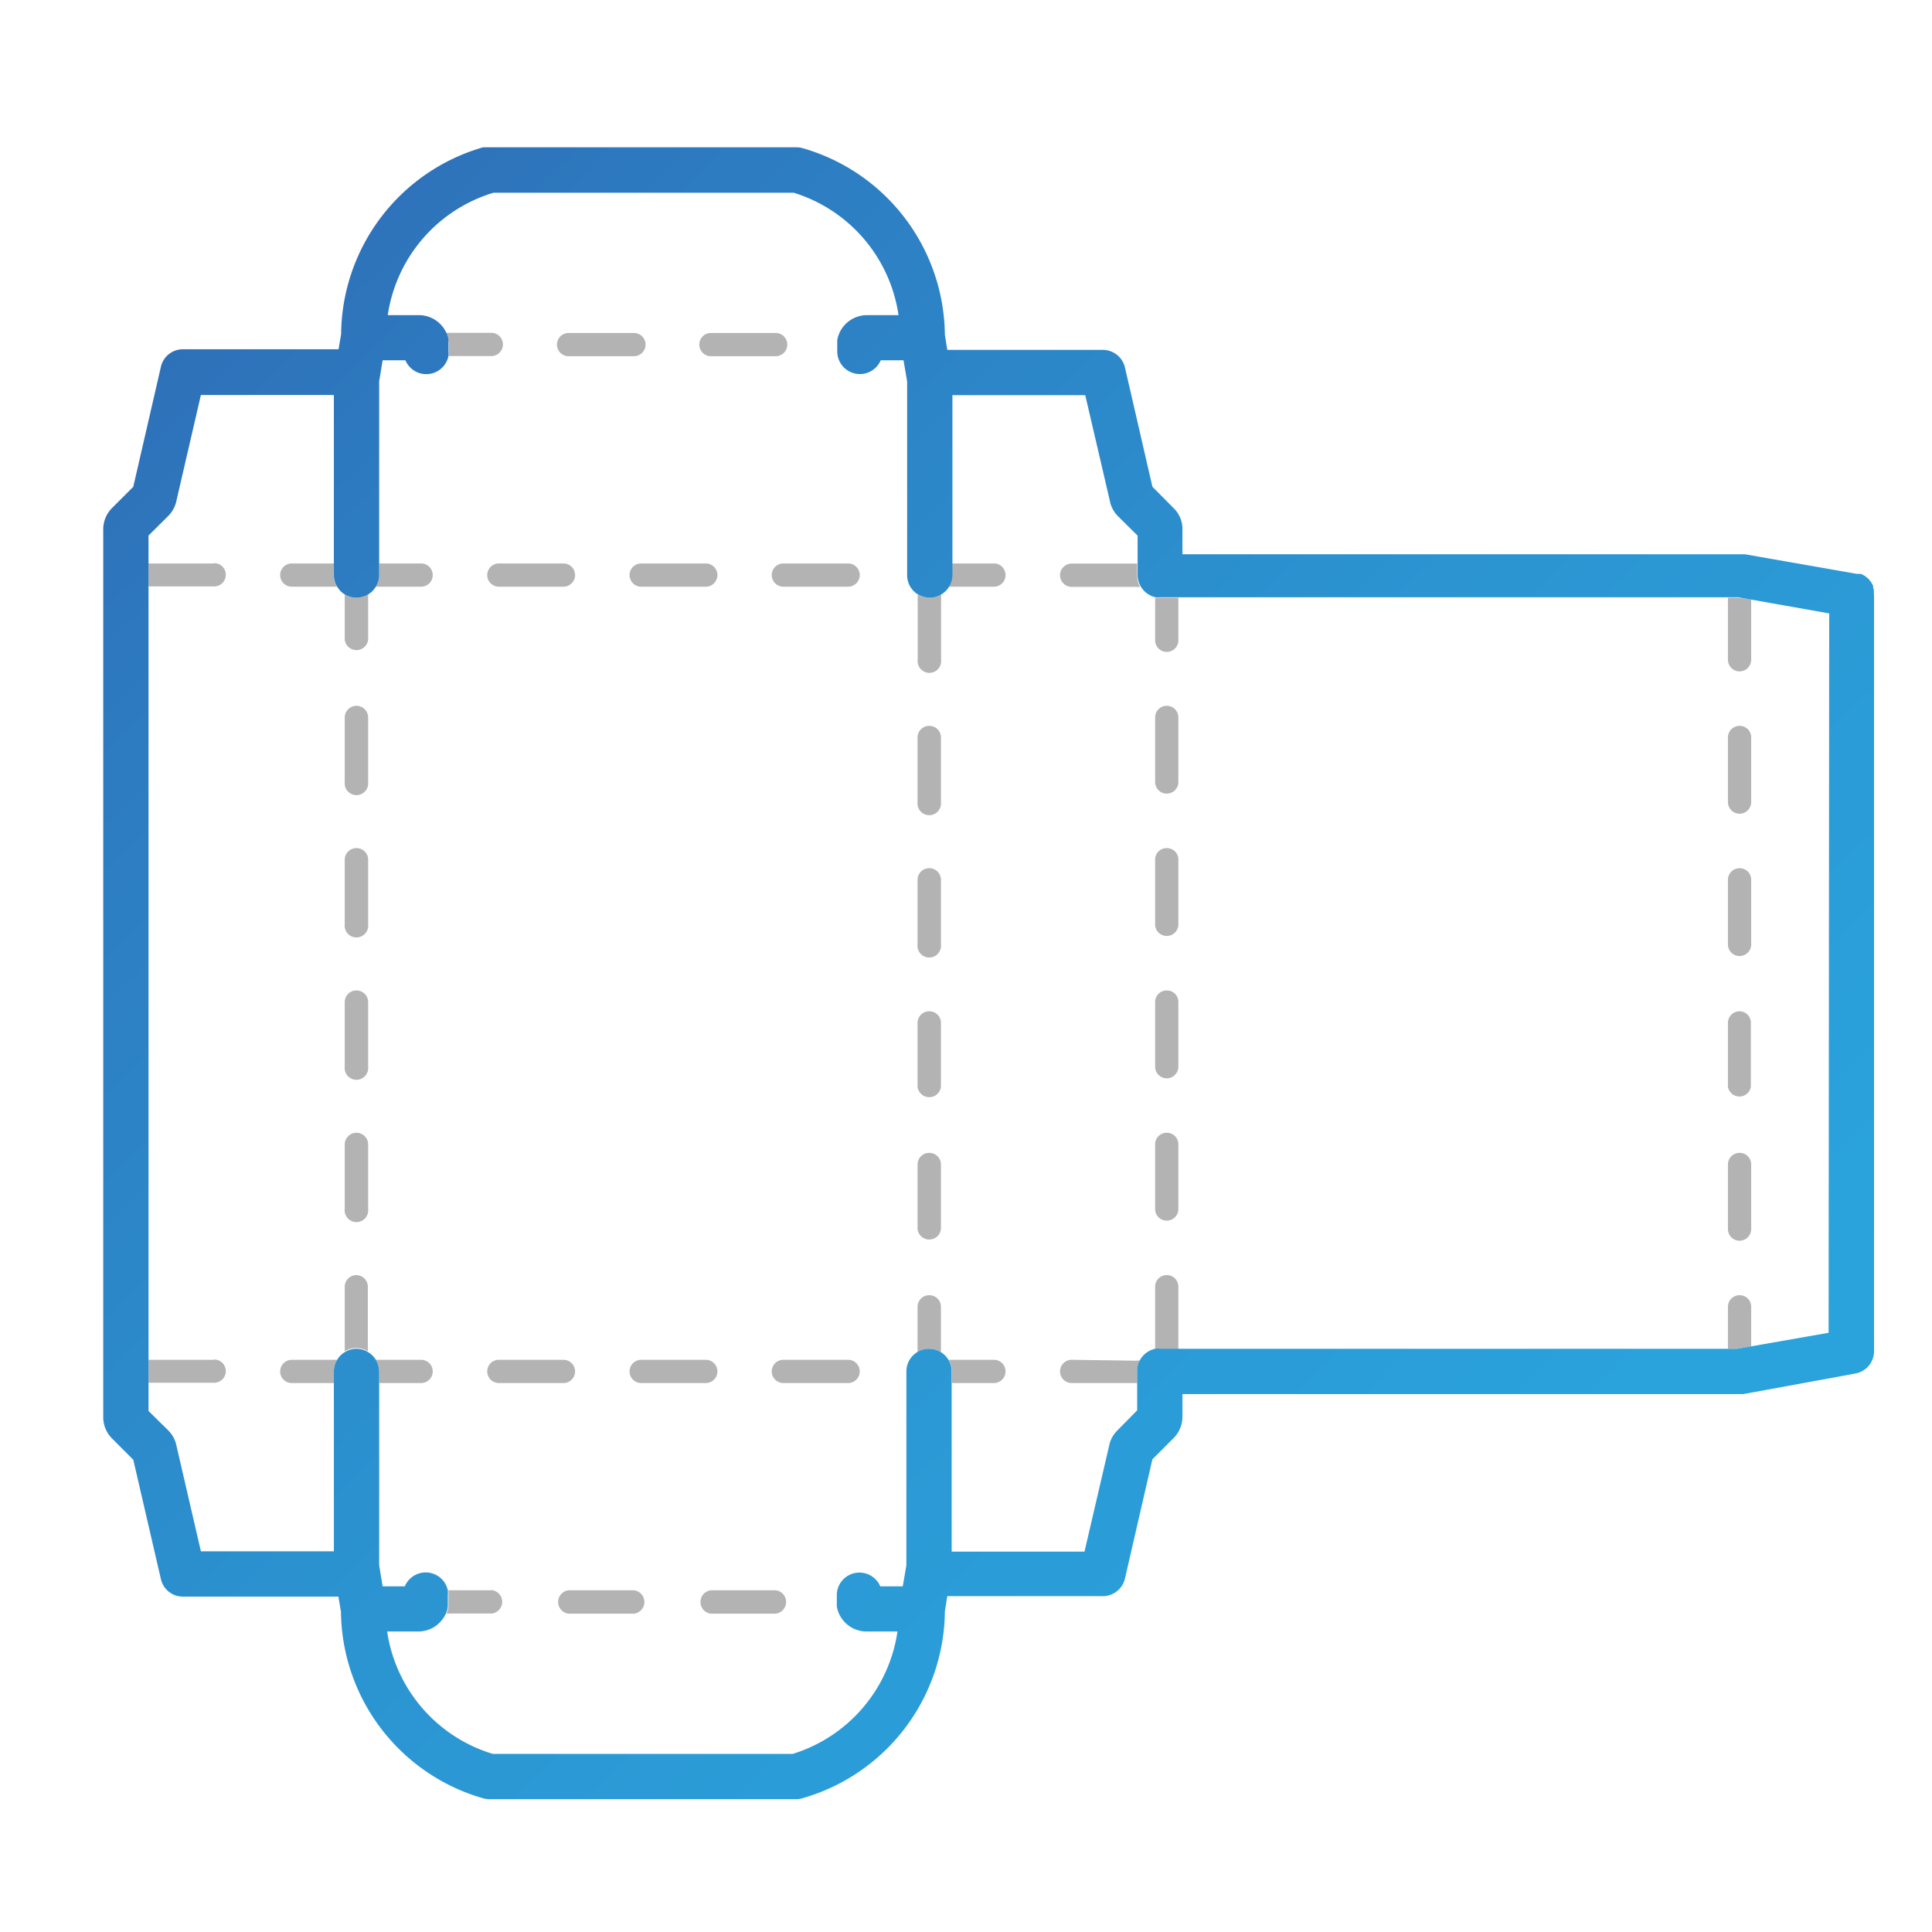<svg xmlns="http://www.w3.org/2000/svg" xmlns:xlink="http://www.w3.org/1999/xlink" viewBox="0 0 128 128">
  <defs>
    <style>
      .cls-1 {
        fill: #b3b3b3;
      }

      .cls-2 {
        fill: url(#linear-gradient);
      }
    </style>
    <linearGradient id="linear-gradient" x1="-1.75" y1="0.78" x2="125.07" y2="131.13" gradientUnits="userSpaceOnUse">
      <stop offset="0" stop-color="#2f62ae"/>
      <stop offset="0.24" stop-color="#2d7cc1"/>
      <stop offset="0.52" stop-color="#2b94d1"/>
      <stop offset="0.78" stop-color="#2aa2dc"/>
      <stop offset="1" stop-color="#2aa7df"/>
    </linearGradient>
  </defs>
  <title>ico-cad</title>
  <g id="Isolation_Mode" data-name="Isolation Mode">
    <g>
      <g>
        <path class="cls-1" d="M23.62,56.19a.77.77,0,0,0-.78.77v4.28a.78.78,0,1,0,1.55,0V57A.77.77,0,0,0,23.62,56.19Z"/>
        <path class="cls-1" d="M23.62,75.05a.77.77,0,0,0-.78.77V80.1a.78.78,0,1,0,1.55,0V75.82A.77.77,0,0,0,23.62,75.05Z"/>
        <path class="cls-1" d="M23.62,65.62a.77.77,0,0,0-.78.77v4.28a.78.78,0,1,0,1.55,0V66.39A.77.77,0,0,0,23.62,65.62Z"/>
        <path class="cls-1" d="M23.62,46.76a.78.78,0,0,0-.78.77v4.28a.78.78,0,1,0,1.55,0V47.53A.78.78,0,0,0,23.62,46.76Z"/>
        <path class="cls-1" d="M23.62,84.48a.77.77,0,0,0-.78.77v4.28s0,0,0,0a1.47,1.47,0,0,1,.77-.22,1.43,1.43,0,0,1,.76.22s0,0,0,0V85.25A.77.77,0,0,0,23.62,84.48Z"/>
        <path class="cls-1" d="M22.84,39.38v3a.78.78,0,0,0,1.55,0v-3a1.48,1.48,0,0,1-1.55,0Z"/>
        <path class="cls-1" d="M61.57,85.81a.77.77,0,0,0-.78.77v3a1.48,1.48,0,0,1,1.55,0v-3A.77.77,0,0,0,61.57,85.81Z"/>
        <path class="cls-1" d="M61.57,39.6a1.56,1.56,0,0,1-.77-.21v4.32a.78.78,0,1,0,1.55,0V39.39A1.52,1.52,0,0,1,61.57,39.6Z"/>
        <path class="cls-1" d="M61.57,57.52a.77.77,0,0,0-.78.77v4.28a.78.78,0,1,0,1.55,0V58.29A.77.77,0,0,0,61.57,57.52Z"/>
        <path class="cls-1" d="M61.57,48.09a.77.77,0,0,0-.78.77v4.28a.78.78,0,1,0,1.55,0V48.86A.77.77,0,0,0,61.57,48.09Z"/>
        <path class="cls-1" d="M61.57,76.38a.77.77,0,0,0-.78.77v4.28a.78.78,0,0,0,1.55,0V77.15A.77.77,0,0,0,61.57,76.38Z"/>
        <path class="cls-1" d="M61.57,67a.77.77,0,0,0-.78.77V72a.78.78,0,0,0,1.55,0V67.72A.77.77,0,0,0,61.57,67Z"/>
        <path class="cls-1" d="M76.84,39.6a1.55,1.55,0,0,1-.31,0v2.82a.77.77,0,0,0,1.54,0V39.6H76.84Z"/>
        <path class="cls-1" d="M77.3,46.76a.77.77,0,0,0-.77.77v4.28a.77.77,0,1,0,1.54,0V47.53A.77.77,0,0,0,77.3,46.76Z"/>
        <path class="cls-1" d="M77.3,56.19a.76.76,0,0,0-.77.77v4.28a.77.77,0,1,0,1.54,0V57A.76.76,0,0,0,77.3,56.19Z"/>
        <path class="cls-1" d="M77.3,84.48a.76.76,0,0,0-.77.77V89.4a1.06,1.06,0,0,1,.31,0h1.23V85.25A.76.76,0,0,0,77.3,84.48Z"/>
        <path class="cls-1" d="M77.3,75.05a.76.76,0,0,0-.77.77V80.1a.77.77,0,1,0,1.54,0V75.82A.76.76,0,0,0,77.3,75.05Z"/>
        <path class="cls-1" d="M77.3,65.62a.76.76,0,0,0-.77.77v4.28a.77.77,0,1,0,1.54,0V66.39A.76.76,0,0,0,77.3,65.62Z"/>
        <path class="cls-1" d="M115.25,85.81a.77.77,0,0,0-.77.77v2.78h.64l.9-.16V86.58A.76.76,0,0,0,115.25,85.81Z"/>
        <path class="cls-1" d="M115.25,76.38a.77.77,0,0,0-.77.77v4.28a.77.77,0,0,0,1.54,0V77.15A.76.76,0,0,0,115.25,76.38Z"/>
        <path class="cls-1" d="M115.25,57.52a.77.77,0,0,0-.77.77v4.28a.77.77,0,1,0,1.54,0V58.29A.76.76,0,0,0,115.25,57.52Z"/>
        <path class="cls-1" d="M115.25,48.09a.77.77,0,0,0-.77.77v4.28a.77.77,0,1,0,1.54,0V48.86A.76.76,0,0,0,115.25,48.09Z"/>
        <path class="cls-1" d="M115.25,67a.77.77,0,0,0-.77.77V72A.77.77,0,0,0,116,72V67.72A.76.76,0,0,0,115.25,67Z"/>
        <path class="cls-1" d="M115.12,39.6h-.64v4.11a.77.77,0,1,0,1.54,0v-4Z"/>
        <path class="cls-1" d="M56.19,37.33H51.9a.77.77,0,1,0,0,1.54h4.29a.77.77,0,0,0,0-1.54Z"/>
        <path class="cls-1" d="M27.9,37.33H25.12v.77a1.51,1.51,0,0,1-.22.77h3a.77.77,0,1,0,0-1.54Z"/>
        <path class="cls-1" d="M46.76,37.33H42.48a.77.77,0,1,0,0,1.54h4.28a.77.77,0,1,0,0-1.54Z"/>
        <path class="cls-1" d="M37.33,37.33H33.05a.77.77,0,1,0,0,1.54h4.28a.77.77,0,1,0,0-1.54Z"/>
        <path class="cls-1" d="M37.67,23.6H42a.77.77,0,1,0,0-1.54H37.67a.77.77,0,1,0,0,1.54Z"/>
        <path class="cls-1" d="M47.1,23.6h4.29a.77.77,0,0,0,0-1.54H47.1a.77.77,0,0,0,0,1.54Z"/>
        <path class="cls-1" d="M29.73,22.68c0,.05,0,.09,0,.14h0v.46a1.55,1.55,0,0,1,0,.31h2.82a.77.77,0,1,0,0-1.54h-3a1.43,1.43,0,0,1,.13.46C29.72,22.57,29.72,22.63,29.73,22.68Z"/>
        <path class="cls-1" d="M27.9,90.09h-3a1.57,1.57,0,0,1,.22.77v.77H27.9a.77.77,0,0,0,0-1.54Z"/>
        <path class="cls-1" d="M56.19,90.09H51.9a.77.77,0,0,0,0,1.54h4.29a.77.77,0,1,0,0-1.54Z"/>
        <path class="cls-1" d="M46.76,90.09H42.48a.77.77,0,1,0,0,1.54h4.28a.77.77,0,1,0,0-1.54Z"/>
        <path class="cls-1" d="M37.33,90.09H33.05a.77.77,0,1,0,0,1.54h4.28a.77.77,0,0,0,0-1.54Z"/>
        <path class="cls-1" d="M42,105.36H37.67a.78.78,0,0,0,0,1.55H42a.78.78,0,0,0,0-1.55Z"/>
        <path class="cls-1" d="M51.39,105.36H47.1a.78.78,0,0,0,0,1.55h4.29a.78.78,0,0,0,0-1.55Z"/>
        <path class="cls-1" d="M32.53,105.36H29.71a1.63,1.63,0,0,1,0,.31v.46h0s0,.1,0,.15,0,.1,0,.15a1.57,1.57,0,0,1-.13.47h3a.78.78,0,0,0,0-1.55Z"/>
        <path class="cls-1" d="M71,90.09a.77.77,0,1,0,0,1.54h4.34v-.76a1.49,1.49,0,0,1,.19-.72.7.7,0,0,0-.25,0Z"/>
        <path class="cls-1" d="M65.85,90.09h-3a1.57,1.57,0,0,1,.22.77v.77h2.78a.77.77,0,0,0,0-1.54Z"/>
        <path class="cls-1" d="M75.34,37.34H71a.77.77,0,1,0,0,1.54h4.28a.7.7,0,0,0,.25,0,1.46,1.46,0,0,1-.19-.72Z"/>
        <path class="cls-1" d="M65.85,37.33H63.07v.77a1.51,1.51,0,0,1-.22.77h3a.77.77,0,0,0,0-1.54Z"/>
        <path class="cls-1" d="M14.19,37.33H9.84v1.52h4.35a.77.77,0,0,0,0-1.54Z"/>
        <path class="cls-1" d="M22.12,37.33H19.33a.77.77,0,1,0,0,1.54h3a1.42,1.42,0,0,1-.22-.77Z"/>
        <path class="cls-1" d="M14.19,90.09H9.84v1.52h4.35a.77.77,0,1,0,0-1.54Z"/>
        <path class="cls-1" d="M18.56,90.86a.77.77,0,0,0,.77.77h2.79v-.77a1.47,1.47,0,0,1,.22-.77h-3A.78.78,0,0,0,18.56,90.86Z"/>
      </g>
      <path class="cls-2" d="M124.15,39.39c0-.06,0-.12,0-.18s0-.08,0-.12a.88.88,0,0,0-.05-.15.65.65,0,0,0,0-.13.75.75,0,0,0-.07-.12.54.54,0,0,0-.07-.13l-.09-.11-.09-.11-.12-.1-.11-.08a.47.47,0,0,0-.12-.07l-.14-.07-.11,0-.17,0h0l-7.41-1.3h-.11l-.15,0H78.34V35.05a1.91,1.91,0,0,0-.58-1.38l-1.41-1.42-1.82-7.91a1.51,1.51,0,0,0-1.47-1.16H62.76l-.16-1A13,13,0,0,0,53.19,9.82a1.42,1.42,0,0,0-.42-.06H32.36l-.17,0-.15,0H32a13,13,0,0,0-9.4,12.38l-.17,1H12.12a1.49,1.49,0,0,0-1.46,1.16L8.83,32.25,7.41,33.67a2,2,0,0,0-.57,1.38V93.91a2,2,0,0,0,.58,1.39l1.41,1.41,1.83,7.91a1.49,1.49,0,0,0,1.46,1.16h10.3l.17,1A13,13,0,0,0,32,119.14h0a1.59,1.59,0,0,0,.38.06H52.77a1.42,1.42,0,0,0,.42-.07,13,13,0,0,0,9.41-12.38l.16-1h10.3a1.51,1.51,0,0,0,1.47-1.16l1.82-7.91,1.41-1.41a2,2,0,0,0,.58-1.39V92.36h36.92l.25,0L122.92,91a1.5,1.5,0,0,0,1.24-1.47V39.39Zm-3,48.91-5.14.9-.9.16H76.84a1.06,1.06,0,0,0-.31,0,1.52,1.52,0,0,0-1,.74,1.49,1.49,0,0,0-.19.72v2.62L74,94.8a1.94,1.94,0,0,0-.52,1l-1.63,7h-8.8V90.86a1.5,1.5,0,0,0-2.28-1.28,1.5,1.5,0,0,0-.72,1.28V103.7l-.24,1.4H58.32a1.5,1.5,0,0,0-2.88.57v.46h0s0,.11,0,.16,0,.09,0,.14a2,2,0,0,0,1.93,1.66h2.09a10,10,0,0,1-6.94,8.11H32.65a10,10,0,0,1-7-8.11h2.09a2,2,0,0,0,1.8-1.19,1.57,1.57,0,0,0,.13-.47s0-.1,0-.15,0-.1,0-.15h0v-.46a1.63,1.63,0,0,0,0-.31,1.5,1.5,0,0,0-2.85-.26H25.35l-.23-1.4V90.86a1.57,1.57,0,0,0-.22-.77,1.49,1.49,0,0,0-.52-.51,1.43,1.43,0,0,0-.76-.22,1.47,1.47,0,0,0-.77.22,1.39,1.39,0,0,0-.51.51,1.47,1.47,0,0,0-.22.77v11.92H13.31l-1.62-7a2,2,0,0,0-.53-1L9.84,93.48v-58l1.32-1.31a2,2,0,0,0,.53-1l1.62-7h8.81V38.1a1.42,1.42,0,0,0,.22.77,1.44,1.44,0,0,0,.5.51,1.5,1.5,0,0,0,2.06-.51,1.51,1.51,0,0,0,.22-.77V25.27l.23-1.4h1.51a1.5,1.5,0,0,0,2.85-.27,1.55,1.55,0,0,0,0-.31v-.46h0c0-.05,0-.09,0-.14s0-.11,0-.16a1.43,1.43,0,0,0-.13-.46,2,2,0,0,0-1.8-1.19H25.69a10,10,0,0,1,7-8.11h19.9a10,10,0,0,1,6.94,8.11H57.4a2,2,0,0,0-1.93,1.65c0,.05,0,.1,0,.15s0,.1,0,.15h0v.46a1.5,1.5,0,0,0,2.88.58h1.51l.24,1.4V38.1a1.49,1.49,0,0,0,.73,1.29,1.56,1.56,0,0,0,.77.21,1.52,1.52,0,0,0,1.5-1.5V26.18h8.8l1.63,7a1.94,1.94,0,0,0,.52,1l1.32,1.31V38.1a1.46,1.46,0,0,0,.19.72,1.5,1.5,0,0,0,1,.75,1.55,1.55,0,0,0,.31,0h38.28l.9.16,5.14.91Z"/>
    </g>
  </g>
</svg>
